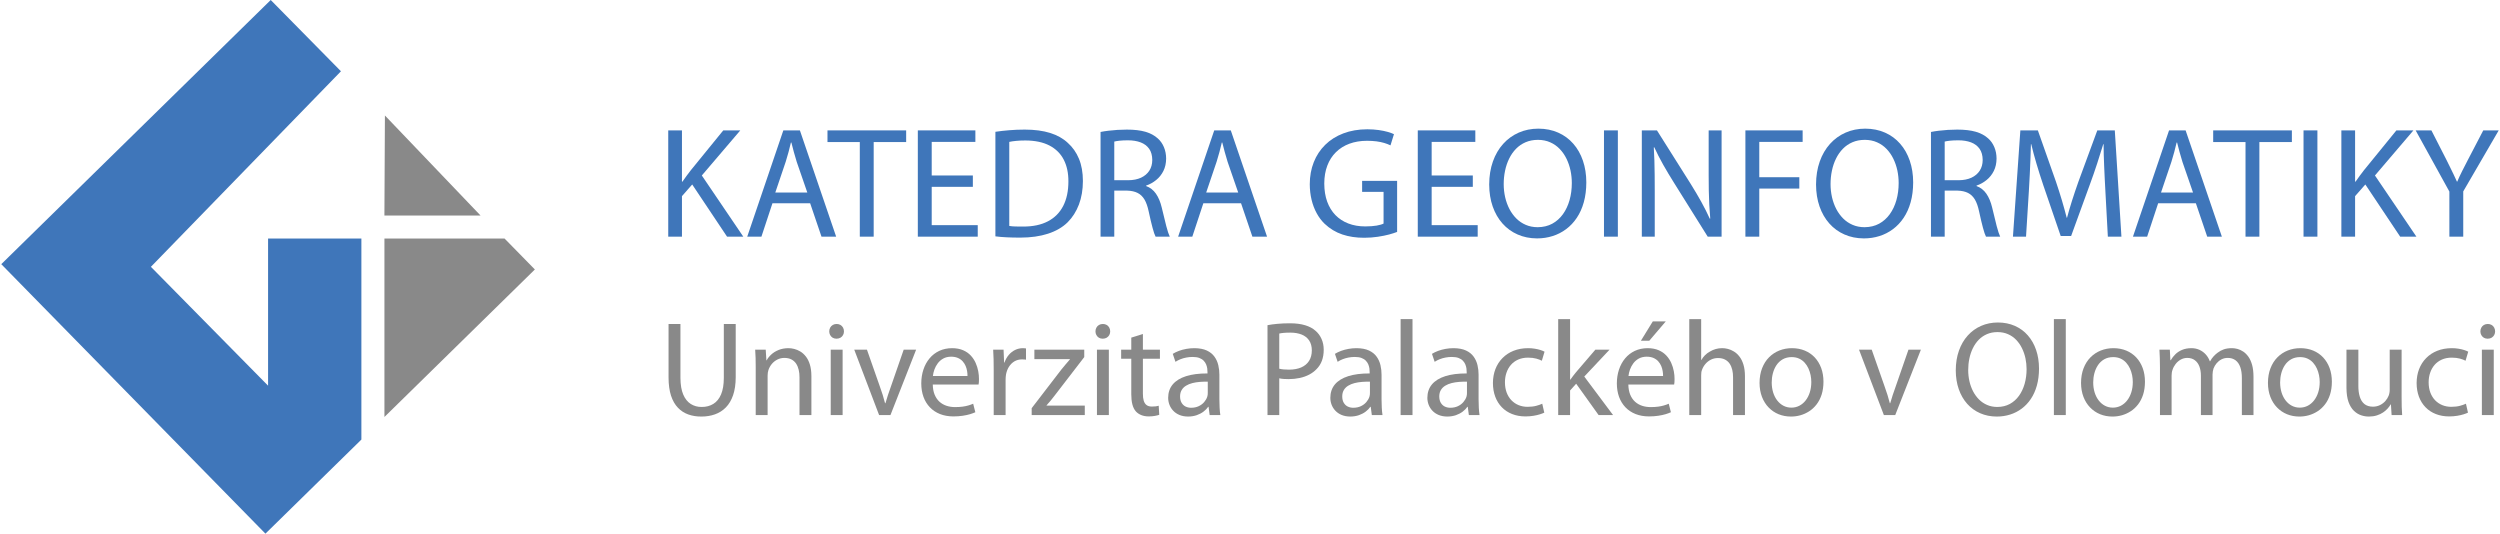 <?xml version="1.0" encoding="UTF-8"?>
<!DOCTYPE svg PUBLIC "-//W3C//DTD SVG 1.1//EN" "http://www.w3.org/Graphics/SVG/1.1/DTD/svg11.dtd">
<!-- Creator: CorelDRAW -->
<svg xmlns="http://www.w3.org/2000/svg" xml:space="preserve" width="1382px" height="295px" style="shape-rendering:geometricPrecision; text-rendering:geometricPrecision; image-rendering:optimizeQuality; fill-rule:evenodd; clip-rule:evenodd"
viewBox="0 0 1382 295.299"
 xmlns:xlink="http://www.w3.org/1999/xlink">
 <defs>
  <style type="text/css">
   <![CDATA[
    .fil0 {fill:#3F76BA;fill-rule:nonzero}
    .fil1 {fill:#898989;fill-rule:nonzero}
   ]]>
  </style>
 </defs>
 <g id="Vrstva_x0020_1">
  <polygon class="fil0" points="199.277,243.24 199.277,132.006 147.641,132.006 147.641,213.423 82.801,147.648 187.97,39.439 149.111,0 0.007,146.183 146.178,295.299 "/>
  <polygon class="fil1" points="212.298,63.907 212.015,119.27 265.222,119.27 "/>
  <polygon class="fil1" points="212.03,230.735 295.274,149.117 278.504,132.002 212.03,132.002 "/>
  <path class="fil0" d="M369.079 130.96l7.592 0 0 -22.425 5.67 -6.456 19.282 28.881 8.985 0 -22.945 -33.855 21.289 -24.954 -9.422 0 -17.973 22.075c-0.742,0.959 -1.499,1.963 -2.283,3.01 -0.771,1.048 -1.556,2.138 -2.341,3.272l-0.261 0 0 -28.357 -7.592 0 0 58.809z"/>
  <path id="1" class="fil0" d="M447.601 112.463l6.282 18.497 8.112 0 -20.066 -58.809 -9.16 0 -19.979 58.809 7.851 0 6.107 -18.497 20.853 0zm-19.282 -5.934l5.758 -17.014c0.567,-1.804 1.09,-3.592 1.571,-5.396 0.48,-1.788 0.915,-3.548 1.309,-5.249l0.26 0c0.437,1.687 0.887,3.431 1.352,5.206 0.481,1.774 1.018,3.606 1.615,5.527l5.846 16.927 -17.711 0z"/>
  <polygon id="12" class="fil0" points="475.082,130.96 482.761,130.96 482.761,78.608 500.733,78.608 500.733,72.151 457.197,72.151 457.197,78.608 475.082,78.608 "/>
  <polygon id="123" class="fil0" points="537.638,97.105 514.867,97.105 514.867,78.52 539.033,78.52 539.033,72.151 507.188,72.151 507.188,130.96 540.342,130.96 540.342,124.59 514.867,124.59 514.867,103.388 537.638,103.388 "/>
  <path id="1234" class="fil0" d="M550.113 130.786c1.949,0.262 4.073,0.437 6.355,0.539 2.269,0.116 4.784,0.159 7.518,0.159 5.744,-0.014 10.817,-0.726 15.239,-2.166 4.42,-1.44 8.042,-3.534 10.848,-6.297 2.718,-2.719 4.812,-6.006 6.266,-9.859 1.454,-3.854 2.182,-8.188 2.196,-13.001 -0.014,-4.741 -0.742,-8.857 -2.196,-12.332 -1.44,-3.476 -3.505,-6.4 -6.179,-8.785 -2.56,-2.413 -5.817,-4.231 -9.743,-5.468 -3.942,-1.236 -8.638,-1.862 -14.076,-1.862 -3.01,0 -5.889,0.117 -8.607,0.35 -2.72,0.217 -5.265,0.509 -7.621,0.872l0 57.85zm7.679 -52.266c1.003,-0.233 2.238,-0.408 3.722,-0.553 1.498,-0.159 3.213,-0.233 5.177,-0.233 5.35,0.015 9.8,0.96 13.333,2.792 3.533,1.847 6.18,4.465 7.91,7.838 1.745,3.389 2.603,7.403 2.574,12.055 0,5.308 -0.974,9.831 -2.88,13.554 -1.919,3.723 -4.74,6.559 -8.448,8.493 -3.723,1.949 -8.288,2.923 -13.713,2.908 -1.498,0.015 -2.908,0 -4.231,-0.044 -1.324,-0.028 -2.471,-0.13 -3.446,-0.305l0 -46.507z"/>
  <path id="12345" class="fil0" d="M608.306 130.96l7.592 0 0 -25.478 7.153 0c2.283,0.073 4.203,0.495 5.758,1.279 1.541,0.771 2.807,1.993 3.795,3.636 0.974,1.658 1.745,3.825 2.312,6.515 0.785,3.679 1.513,6.719 2.153,9.118 0.639,2.4 1.206,4.043 1.687,4.93l7.851 0c-0.567,-1.149 -1.207,-3.097 -1.934,-5.846 -0.728,-2.749 -1.557,-6.181 -2.516,-10.296 -0.728,-3.069 -1.804,-5.613 -3.199,-7.635 -1.41,-2.021 -3.228,-3.431 -5.438,-4.231l0 -0.262c2.065,-0.698 3.926,-1.73 5.582,-3.097 1.673,-1.352 2.996,-3.025 3.985,-5.002 0.989,-1.993 1.482,-4.262 1.512,-6.821 -0.014,-2.327 -0.422,-4.45 -1.236,-6.369 -0.801,-1.919 -1.935,-3.52 -3.389,-4.799 -1.803,-1.658 -4.1,-2.88 -6.877,-3.694 -2.778,-0.8 -6.194,-1.193 -10.223,-1.193 -1.73,0 -3.461,0.059 -5.206,0.161 -1.745,0.116 -3.431,0.261 -5.031,0.465 -1.599,0.189 -3.039,0.422 -4.334,0.683l0 57.938zm7.592 -52.615c0.654,-0.189 1.614,-0.348 2.863,-0.48 1.265,-0.145 2.807,-0.219 4.64,-0.219 2.69,-0.014 5.045,0.379 7.08,1.135 2.022,0.77 3.592,1.963 4.727,3.562 1.12,1.615 1.701,3.679 1.715,6.21 -0.014,2.254 -0.552,4.218 -1.628,5.875 -1.076,1.673 -2.603,2.967 -4.582,3.898 -1.992,0.915 -4.331,1.381 -7.052,1.396l-7.764 0 0 -21.378z"/>
  <path id="123456" class="fil0" d="M686.041 112.463l6.282 18.497 8.112 0 -20.066 -58.809 -9.16 0 -19.979 58.809 7.851 0 6.107 -18.497 20.853 0zm-19.282 -5.934l5.758 -17.014c0.567,-1.804 1.09,-3.592 1.571,-5.396 0.48,-1.788 0.915,-3.548 1.309,-5.249l0.26 0c0.437,1.687 0.887,3.431 1.352,5.206 0.481,1.774 1.018,3.606 1.615,5.527l5.846 16.927 -17.711 0z"/>
  <path id="1234567" class="fil0" d="M772.412 100.072l-19.368 0 0 6.108 11.865 0 0 17.538c-0.872,0.45 -2.152,0.814 -3.853,1.12 -1.687,0.291 -3.78,0.436 -6.266,0.45 -3.462,0 -6.573,-0.537 -9.365,-1.614 -2.778,-1.062 -5.163,-2.618 -7.155,-4.654 -1.977,-2.051 -3.505,-4.537 -4.565,-7.46 -1.062,-2.938 -1.585,-6.267 -1.601,-10.005 0.015,-3.694 0.568,-6.995 1.688,-9.919 1.104,-2.908 2.69,-5.395 4.768,-7.431 2.079,-2.051 4.551,-3.606 7.46,-4.682 2.893,-1.062 6.135,-1.615 9.727,-1.615 1.978,0 3.736,0.117 5.307,0.32 1.571,0.219 2.981,0.509 4.246,0.887 1.265,0.378 2.414,0.829 3.447,1.323l1.918 -6.195c-0.858,-0.422 -1.992,-0.828 -3.431,-1.25 -1.44,-0.408 -3.111,-0.757 -5.031,-1.032 -1.905,-0.262 -3.998,-0.408 -6.282,-0.422 -4.944,0.014 -9.379,0.784 -13.291,2.282 -3.926,1.499 -7.27,3.607 -10.019,6.326 -2.763,2.719 -4.871,5.919 -6.325,9.613 -1.468,3.694 -2.195,7.737 -2.21,12.143 0.015,3.069 0.35,5.949 1.004,8.668 0.654,2.705 1.598,5.177 2.82,7.417 1.221,2.24 2.677,4.173 4.378,5.817 2.88,2.733 6.15,4.712 9.815,5.947 3.665,1.237 7.721,1.832 12.171,1.818 2.661,-0.014 5.148,-0.203 7.475,-0.553 2.326,-0.348 4.406,-0.77 6.224,-1.251 1.817,-0.494 3.3,-0.973 4.448,-1.425l0 -28.271z"/>
  <polygon id="12345678" class="fil0" points="814.291,97.105 791.52,97.105 791.52,78.52 815.686,78.52 815.686,72.151 783.841,72.151 783.841,130.96 816.995,130.96 816.995,124.59 791.52,124.59 791.52,103.388 814.291,103.388 "/>
  <path id="123456789" class="fil0" d="M849.886 131.921c2.996,0 5.846,-0.437 8.564,-1.295 2.705,-0.843 5.193,-2.124 7.46,-3.811 2.269,-1.687 4.245,-3.767 5.918,-6.267 1.673,-2.486 2.967,-5.366 3.883,-8.638 0.917,-3.272 1.382,-6.937 1.396,-10.965 -0.014,-4.378 -0.639,-8.391 -1.876,-12.013 -1.236,-3.62 -3.01,-6.762 -5.337,-9.408 -2.312,-2.647 -5.104,-4.698 -8.362,-6.138 -3.242,-1.44 -6.906,-2.182 -10.948,-2.196 -3.94,0.014 -7.576,0.742 -10.877,2.196 -3.316,1.454 -6.18,3.534 -8.623,6.239 -2.444,2.719 -4.334,5.963 -5.671,9.744 -1.352,3.795 -2.035,8.027 -2.051,12.71 0.015,4.465 0.654,8.522 1.935,12.172 1.278,3.65 3.082,6.791 5.423,9.424 2.341,2.632 5.133,4.668 8.361,6.078 3.228,1.426 6.792,2.152 10.717,2.167l0.087 0zm0.261 -6.195c-2.399,-0.015 -4.564,-0.437 -6.543,-1.295 -1.963,-0.843 -3.708,-2.007 -5.221,-3.519 -1.512,-1.513 -2.791,-3.272 -3.838,-5.265 -1.032,-2.007 -1.818,-4.174 -2.355,-6.501 -0.524,-2.341 -0.801,-4.754 -0.801,-7.242 0,-2.56 0.248,-5.046 0.757,-7.445 0.494,-2.4 1.25,-4.624 2.268,-6.69 1.004,-2.065 2.268,-3.868 3.78,-5.424 1.513,-1.556 3.287,-2.763 5.308,-3.636 2.021,-0.873 4.289,-1.309 6.819,-1.323 2.53,0.014 4.799,0.465 6.806,1.367 2.02,0.887 3.766,2.108 5.263,3.679 1.498,1.571 2.749,3.359 3.737,5.396 0.989,2.035 1.73,4.187 2.224,6.486 0.48,2.297 0.726,4.624 0.726,6.98 0,3.359 -0.422,6.515 -1.25,9.453 -0.828,2.938 -2.051,5.526 -3.65,7.765 -1.614,2.24 -3.578,4 -5.919,5.279 -2.34,1.265 -5.015,1.905 -8.026,1.935l-0.087 0z"/>
  <polygon id="12345678910" class="fil0" points="886.878,72.151 886.878,130.96 894.557,130.96 894.557,72.151 "/>
  <path id="1234567891011" class="fil0" d="M914.971 130.96l0 -25.13c0,-3.242 -0.014,-6.238 -0.043,-8.987 -0.03,-2.749 -0.073,-5.366 -0.146,-7.853 -0.086,-2.502 -0.189,-4.96 -0.334,-7.417l0.262 -0.087c1.454,3.199 3.125,6.442 4.987,9.744 1.876,3.316 3.853,6.602 5.919,9.888l18.67 29.842 7.677 0 0 -58.809 -7.153 0 0 24.693c0,3.01 0.03,5.846 0.073,8.537 0.043,2.675 0.145,5.279 0.261,7.823 0.131,2.545 0.306,5.119 0.539,7.723l-0.262 0.087c-1.352,-2.996 -2.894,-6.078 -4.639,-9.22 -1.746,-3.155 -3.692,-6.456 -5.83,-9.889l-18.757 -29.753 -8.377 0 0 58.809 7.155 0z"/>
  <polygon id="123456789101112" class="fil0" points="965.136,130.96 972.815,130.96 972.815,104.348 994.975,104.348 994.975,98.065 972.815,98.065 972.815,78.52 996.806,78.52 996.806,72.151 965.136,72.151 "/>
  <path id="12345678910111213" class="fil0" d="M1030.75 131.921c2.996,0 5.846,-0.437 8.564,-1.295 2.705,-0.843 5.193,-2.124 7.46,-3.811 2.269,-1.687 4.245,-3.767 5.918,-6.267 1.673,-2.486 2.967,-5.366 3.883,-8.638 0.917,-3.272 1.382,-6.937 1.396,-10.965 -0.014,-4.378 -0.639,-8.391 -1.876,-12.013 -1.236,-3.62 -3.01,-6.762 -5.337,-9.408 -2.312,-2.647 -5.104,-4.698 -8.362,-6.138 -3.242,-1.44 -6.906,-2.182 -10.948,-2.196 -3.94,0.014 -7.576,0.742 -10.877,2.196 -3.316,1.454 -6.18,3.534 -8.623,6.239 -2.444,2.719 -4.334,5.963 -5.671,9.744 -1.352,3.795 -2.035,8.027 -2.051,12.71 0.015,4.465 0.654,8.522 1.935,12.172 1.278,3.65 3.082,6.791 5.423,9.424 2.341,2.632 5.133,4.668 8.361,6.078 3.228,1.426 6.792,2.152 10.717,2.167l0.087 0zm0.261 -6.195c-2.399,-0.015 -4.564,-0.437 -6.543,-1.295 -1.963,-0.843 -3.708,-2.007 -5.221,-3.519 -1.512,-1.513 -2.791,-3.272 -3.838,-5.265 -1.032,-2.007 -1.818,-4.174 -2.355,-6.501 -0.524,-2.341 -0.801,-4.754 -0.801,-7.242 0,-2.56 0.248,-5.046 0.757,-7.445 0.494,-2.4 1.25,-4.624 2.268,-6.69 1.004,-2.065 2.268,-3.868 3.78,-5.424 1.513,-1.556 3.287,-2.763 5.308,-3.636 2.021,-0.873 4.289,-1.309 6.819,-1.323 2.53,0.014 4.799,0.465 6.806,1.367 2.02,0.887 3.766,2.108 5.263,3.679 1.498,1.571 2.749,3.359 3.737,5.396 0.989,2.035 1.73,4.187 2.224,6.486 0.48,2.297 0.726,4.624 0.726,6.98 0,3.359 -0.422,6.515 -1.25,9.453 -0.828,2.938 -2.051,5.526 -3.65,7.765 -1.614,2.24 -3.578,4 -5.919,5.279 -2.34,1.265 -5.015,1.905 -8.026,1.935l-0.087 0z"/>
  <path id="1234567891011121314" class="fil0" d="M1067.82 130.96l7.592 0 0 -25.478 7.153 0c2.283,0.073 4.203,0.495 5.758,1.279 1.541,0.771 2.807,1.993 3.795,3.636 0.974,1.658 1.745,3.825 2.312,6.515 0.785,3.679 1.513,6.719 2.153,9.118 0.639,2.4 1.206,4.043 1.687,4.93l7.851 0c-0.567,-1.149 -1.207,-3.097 -1.934,-5.846 -0.728,-2.749 -1.557,-6.181 -2.516,-10.296 -0.728,-3.069 -1.804,-5.613 -3.199,-7.635 -1.41,-2.021 -3.228,-3.431 -5.438,-4.231l0 -0.262c2.065,-0.698 3.926,-1.73 5.582,-3.097 1.673,-1.352 2.996,-3.025 3.985,-5.002 0.989,-1.993 1.482,-4.262 1.512,-6.821 -0.014,-2.327 -0.422,-4.45 -1.236,-6.369 -0.801,-1.919 -1.935,-3.52 -3.389,-4.799 -1.803,-1.658 -4.1,-2.88 -6.877,-3.694 -2.778,-0.8 -6.194,-1.193 -10.223,-1.193 -1.73,0 -3.461,0.059 -5.206,0.161 -1.745,0.116 -3.431,0.261 -5.031,0.465 -1.599,0.189 -3.039,0.422 -4.334,0.683l0 57.938zm7.592 -52.615c0.654,-0.189 1.614,-0.348 2.863,-0.48 1.265,-0.145 2.807,-0.219 4.64,-0.219 2.69,-0.014 5.045,0.379 7.08,1.135 2.022,0.77 3.592,1.963 4.727,3.562 1.12,1.615 1.701,3.679 1.715,6.21 -0.014,2.254 -0.552,4.218 -1.628,5.875 -1.076,1.673 -2.603,2.967 -4.582,3.898 -1.992,0.915 -4.331,1.381 -7.052,1.396l-7.764 0 0 -21.378z"/>
  <path id="123456789101112131415" class="fil0" d="M1165.71 130.96l7.503 0 -3.665 -58.809 -9.683 0 -10.469 28.444c-1.31,3.709 -2.488,7.199 -3.534,10.5 -1.047,3.301 -1.962,6.428 -2.747,9.395l-0.175 0c-0.785,-3.055 -1.657,-6.225 -2.632,-9.526 -0.989,-3.3 -2.08,-6.747 -3.301,-10.368l-10.033 -28.444 -9.685 0 -4.1 58.809 7.242 0 1.57 -25.216c0.175,-2.967 0.334,-5.978 0.495,-9.031 0.145,-3.053 0.276,-6.035 0.392,-8.929 0.103,-2.894 0.189,-5.585 0.248,-8.043l0.174 0c0.828,3.49 1.803,7.126 2.936,10.937 1.12,3.809 2.385,7.779 3.781,11.924l9.597 28.01 5.758 0 10.383 -28.533c1.482,-4.014 2.82,-7.896 4.042,-11.634 1.207,-3.723 2.341,-7.301 3.373,-10.704l0.175 0c0,1.818 0.028,3.781 0.087,5.875 0.058,2.108 0.13,4.262 0.233,6.486 0.086,2.225 0.189,4.451 0.305,6.661 0.117,2.196 0.219,4.334 0.334,6.369l1.396 25.828z"/>
  <path id="12345678910111213141516" class="fil0" d="M1214.4 112.463l6.282 18.497 8.112 0 -20.066 -58.809 -9.16 0 -19.979 58.809 7.851 0 6.107 -18.497 20.853 0zm-19.282 -5.934l5.758 -17.014c0.567,-1.804 1.09,-3.592 1.571,-5.396 0.48,-1.788 0.915,-3.548 1.309,-5.249l0.26 0c0.437,1.687 0.887,3.431 1.352,5.206 0.481,1.774 1.018,3.606 1.615,5.527l5.846 16.927 -17.711 0z"/>
  <polygon id="1234567891011121314151617" class="fil0" points="1241.88,130.96 1249.55,130.96 1249.55,78.608 1267.53,78.608 1267.53,72.151 1223.99,72.151 1223.99,78.608 1241.88,78.608 "/>
  <polygon id="123456789101112131415161718" class="fil0" points="1273.98,72.151 1273.98,130.96 1281.66,130.96 1281.66,72.151 "/>
  <path id="12345678910111213141516171819" class="fil0" d="M1294.92 130.96l7.592 0 0 -22.425 5.67 -6.456 19.282 28.881 8.985 0 -22.945 -33.855 21.289 -24.954 -9.422 0 -17.973 22.075c-0.742,0.959 -1.499,1.963 -2.283,3.01 -0.771,1.048 -1.556,2.138 -2.341,3.272l-0.261 0 0 -28.357 -7.592 0 0 58.809z"/>
  <path id="1234567891011121314151617181920" class="fil0" d="M1362.36 130.96l0 -25.043 19.631 -33.767 -8.551 0 -8.463 16.229c-1.148,2.211 -2.224,4.305 -3.228,6.297 -1.002,1.978 -1.904,3.927 -2.704,5.832l-0.175 0c-0.611,-1.352 -1.221,-2.69 -1.846,-3.984 -0.626,-1.295 -1.265,-2.603 -1.919,-3.94 -0.654,-1.324 -1.352,-2.734 -2.08,-4.204l-8.288 -16.229 -8.724 0 18.671 33.854 0 24.955 7.677 0z"/>
  <path id="123456789101112131415161718192021" class="fil1" d="M369.252 179.274l0 29.692c0.012,3.914 0.474,7.242 1.371,9.998 0.91,2.742 2.18,4.961 3.814,6.656 1.621,1.708 3.54,2.941 5.732,3.727 2.193,0.785 4.587,1.172 7.179,1.159 2.743,0.013 5.272,-0.398 7.59,-1.221 2.306,-0.822 4.326,-2.106 6.044,-3.852 1.708,-1.745 3.042,-4.001 3.989,-6.755 0.947,-2.755 1.434,-6.07 1.446,-9.935l0 -29.467 -6.58 0 0 29.916c-0.012,3.677 -0.523,6.707 -1.533,9.075 -1.009,2.355 -2.43,4.113 -4.263,5.235 -1.832,1.134 -3.988,1.708 -6.468,1.695 -2.268,0.013 -4.275,-0.536 -6.032,-1.658 -1.758,-1.109 -3.153,-2.854 -4.163,-5.21 -1.01,-2.355 -1.52,-5.41 -1.545,-9.137l0 -29.916 -6.582 0z"/>
  <path id="12345678910111213141516171819202122" class="fil1" d="M417.484 229.682l6.582 0 0 -21.839c0,-0.535 0.038,-1.071 0.112,-1.619 0.074,-0.536 0.187,-1.023 0.337,-1.447 0.411,-1.233 1.035,-2.368 1.87,-3.377 0.847,-1.01 1.856,-1.82 3.04,-2.419 1.184,-0.611 2.481,-0.923 3.913,-0.934 1.546,0.012 2.855,0.299 3.926,0.86 1.073,0.561 1.931,1.347 2.592,2.33 0.648,0.998 1.122,2.145 1.421,3.428 0.3,1.297 0.449,2.68 0.437,4.152l0 20.866 6.582 0 0 -21.615c-0.013,-2.481 -0.3,-4.6 -0.848,-6.369 -0.548,-1.771 -1.284,-3.241 -2.206,-4.413 -0.923,-1.172 -1.944,-2.106 -3.066,-2.779 -1.121,-0.673 -2.256,-1.147 -3.415,-1.434 -1.146,-0.286 -2.23,-0.423 -3.252,-0.411 -1.995,0.025 -3.79,0.35 -5.36,0.997 -1.583,0.648 -2.928,1.472 -4.037,2.494 -1.11,1.022 -1.97,2.094 -2.568,3.241l-0.15 0 -0.373 -5.908 -5.833 0c0.111,1.482 0.185,3.004 0.235,4.587 0.038,1.583 0.063,3.316 0.063,5.21l0 26.401z"/>
  <path id="1234567891011121314151617181920212223" class="fil1" d="M465.57 229.682l0 -36.198 -6.582 0 0 36.198 6.582 0zm-3.365 -42.256c0.847,-0.013 1.583,-0.2 2.193,-0.561 0.611,-0.374 1.084,-0.86 1.421,-1.471 0.324,-0.611 0.498,-1.272 0.498,-2.007 0,-0.785 -0.175,-1.484 -0.51,-2.094 -0.337,-0.624 -0.81,-1.109 -1.421,-1.471 -0.599,-0.361 -1.31,-0.536 -2.107,-0.549 -0.822,0.013 -1.545,0.188 -2.169,0.549 -0.611,0.361 -1.084,0.847 -1.42,1.471 -0.35,0.611 -0.523,1.309 -0.523,2.094 0,0.735 0.174,1.396 0.498,2.007 0.322,0.611 0.784,1.096 1.37,1.471 0.598,0.361 1.296,0.548 2.093,0.561l0.076 0z"/>
  <path id="123456789101112131415161718192021222324" class="fil1" d="M472.001 193.485l13.76 36.198 6.282 0 14.209 -36.198 -6.88 0 -7.029 20.267c-0.598,1.671 -1.159,3.279 -1.67,4.812 -0.523,1.533 -0.984,3.053 -1.396,4.537l-0.224 0c-0.373,-1.484 -0.797,-3.004 -1.284,-4.537 -0.485,-1.533 -1.032,-3.141 -1.631,-4.812l-7.105 -20.267 -7.029 0z"/>
  <path id="12345678910111213141516171819202122232425" class="fil1" d="M540.8 212.78c0.076,-0.373 0.138,-0.81 0.175,-1.309 0.038,-0.498 0.05,-1.084 0.05,-1.758 0.013,-1.345 -0.124,-2.791 -0.411,-4.324 -0.287,-1.546 -0.761,-3.055 -1.421,-4.55 -0.673,-1.497 -1.571,-2.867 -2.705,-4.089 -1.134,-1.233 -2.555,-2.218 -4.262,-2.954 -1.695,-0.735 -3.727,-1.121 -6.083,-1.134 -2.642,0.013 -5.009,0.523 -7.116,1.508 -2.094,0.997 -3.89,2.381 -5.36,4.151 -1.484,1.782 -2.616,3.839 -3.389,6.207 -0.785,2.356 -1.172,4.911 -1.185,7.654 0.013,2.717 0.411,5.197 1.221,7.429 0.81,2.231 1.994,4.151 3.527,5.76 1.545,1.621 3.403,2.854 5.597,3.74 2.193,0.872 4.686,1.309 7.452,1.321 1.921,-0.012 3.652,-0.137 5.185,-0.373 1.532,-0.237 2.879,-0.524 4.039,-0.873 1.159,-0.361 2.119,-0.711 2.892,-1.073l-1.197 -4.712c-0.785,0.35 -1.658,0.673 -2.618,0.947 -0.947,0.287 -2.032,0.511 -3.24,0.673 -1.21,0.162 -2.606,0.249 -4.164,0.249 -1.657,0 -3.215,-0.236 -4.687,-0.71 -1.456,-0.474 -2.765,-1.221 -3.9,-2.219 -1.121,-1.009 -2.019,-2.306 -2.692,-3.889 -0.66,-1.583 -1.01,-3.466 -1.06,-5.672l25.351 0zm-25.276 -4.712c0.125,-1.159 0.412,-2.355 0.848,-3.601 0.449,-1.234 1.071,-2.381 1.87,-3.454 0.81,-1.071 1.82,-1.944 3.042,-2.618 1.207,-0.66 2.653,-1.009 4.336,-1.022 1.459,0.013 2.718,0.249 3.764,0.711 1.047,0.461 1.919,1.071 2.606,1.844 0.698,0.774 1.245,1.634 1.644,2.568 0.386,0.936 0.672,1.883 0.822,2.855 0.162,0.959 0.237,1.87 0.211,2.717l-19.144 0z"/>
  <path id="1234567891011121314151617181920212223242526" class="fil1" d="M549.175 229.682l6.582 0 0 -19.37c0,-0.523 0.013,-1.048 0.05,-1.558 0.038,-0.523 0.1,-1.023 0.175,-1.508 0.299,-1.634 0.86,-3.079 1.658,-4.337 0.797,-1.247 1.807,-2.231 3.014,-2.955 1.21,-0.71 2.593,-1.071 4.151,-1.084 0.449,0 0.848,0.013 1.21,0.051 0.361,0.025 0.698,0.061 1.035,0.099l0 -6.207c-0.299,-0.038 -0.586,-0.076 -0.873,-0.1 -0.287,-0.037 -0.586,-0.05 -0.923,-0.05 -1.482,0.013 -2.892,0.337 -4.213,0.972 -1.321,0.648 -2.491,1.558 -3.513,2.743 -1.023,1.184 -1.808,2.58 -2.368,4.213l-0.224 0 -0.3 -7.105 -5.757 0c0.111,1.67 0.185,3.44 0.235,5.309 0.038,1.857 0.063,3.852 0.063,5.983l0 24.905z"/>
  <path id="123456789101112131415161718192021222324252627" class="fil1" d="M570.191 229.682l29.388 0 0 -5.235 -21.162 0 0 -0.15c0.822,-0.898 1.608,-1.807 2.38,-2.742 0.761,-0.936 1.508,-1.895 2.256,-2.868l16.227 -21.09 0 -4.113 -27.594 0 0 5.235 19.667 0 0 0.149c-0.847,0.96 -1.657,1.895 -2.418,2.817 -0.773,0.911 -1.558,1.87 -2.368,2.867l-16.376 21.316 0 3.814z"/>
  <path id="12345678910111213141516171819202122232425262728" class="fil1" d="M612.891 229.682l0 -36.198 -6.582 0 0 36.198 6.582 0zm-3.365 -42.256c0.847,-0.013 1.583,-0.2 2.193,-0.561 0.611,-0.374 1.084,-0.86 1.421,-1.471 0.324,-0.611 0.498,-1.272 0.498,-2.007 0,-0.785 -0.175,-1.484 -0.51,-2.094 -0.337,-0.624 -0.81,-1.109 -1.421,-1.471 -0.599,-0.361 -1.31,-0.536 -2.107,-0.549 -0.822,0.013 -1.545,0.188 -2.169,0.549 -0.611,0.361 -1.084,0.847 -1.42,1.471 -0.35,0.611 -0.523,1.309 -0.523,2.094 0,0.735 0.174,1.396 0.498,2.007 0.322,0.611 0.784,1.096 1.37,1.471 0.598,0.361 1.296,0.548 2.093,0.561l0.076 0z"/>
  <path id="1234567891011121314151617181920212223242526272829" class="fil1" d="M625.303 186.828l0 6.657 -5.607 0 0 5.011 5.607 0 0 19.669c0,2.132 0.2,4.002 0.599,5.597 0.411,1.584 1.06,2.893 1.944,3.901 0.798,0.873 1.795,1.546 2.992,2.033 1.197,0.485 2.568,0.723 4.112,0.735 1.272,-0.012 2.406,-0.099 3.391,-0.287 0.984,-0.174 1.807,-0.373 2.443,-0.611l-0.299 -5.011c-0.474,0.15 -1.01,0.262 -1.596,0.337 -0.598,0.074 -1.334,0.112 -2.218,0.112 -1.21,0 -2.182,-0.274 -2.903,-0.822 -0.723,-0.549 -1.246,-1.347 -1.571,-2.394 -0.312,-1.047 -0.474,-2.318 -0.461,-3.814l0 -19.445 9.422 0 0 -5.011 -9.422 0 0 -8.676 -6.433 2.019z"/>
  <path id="123456789101112131415161718192021222324252627282930" class="fil1" d="M674.062 207.47c0.013,-1.832 -0.187,-3.627 -0.598,-5.372 -0.412,-1.758 -1.122,-3.342 -2.144,-4.75 -1.01,-1.421 -2.43,-2.555 -4.225,-3.39 -1.807,-0.848 -4.101,-1.272 -6.867,-1.297 -1.532,0 -3.016,0.137 -4.461,0.399 -1.446,0.261 -2.817,0.622 -4.089,1.096 -1.271,0.474 -2.405,1.023 -3.414,1.645l1.494 4.413c0.86,-0.573 1.795,-1.06 2.83,-1.459 1.035,-0.411 2.106,-0.71 3.24,-0.921 1.135,-0.213 2.282,-0.312 3.427,-0.312 1.472,0 2.705,0.174 3.703,0.548 0.984,0.374 1.794,0.885 2.393,1.508 0.611,0.624 1.06,1.309 1.371,2.056 0.311,0.748 0.51,1.495 0.622,2.231 0.1,0.748 0.15,1.421 0.137,2.032l0 0.748c-4.674,-0.025 -8.624,0.487 -11.852,1.508 -3.241,1.035 -5.697,2.556 -7.379,4.563 -1.67,2.007 -2.517,4.474 -2.53,7.391 0,1.322 0.237,2.606 0.698,3.84 0.462,1.221 1.159,2.33 2.093,3.316 0.923,0.997 2.069,1.769 3.453,2.355 1.383,0.574 2.992,0.873 4.824,0.885 1.72,-0.012 3.303,-0.274 4.735,-0.76 1.421,-0.498 2.68,-1.16 3.751,-1.97 1.073,-0.81 1.932,-1.695 2.581,-2.654l0.224 0 0.598 4.562 5.907 0c-0.187,-1.246 -0.324,-2.606 -0.398,-4.088 -0.087,-1.472 -0.125,-3.005 -0.125,-4.588l0 -13.537zm-6.43 10.021c0,0.337 -0.025,0.686 -0.063,1.048 -0.05,0.361 -0.124,0.71 -0.236,1.047 -0.35,1.035 -0.923,2.02 -1.708,2.929 -0.785,0.923 -1.782,1.67 -2.992,2.244 -1.197,0.573 -2.605,0.872 -4.199,0.885 -1.109,0 -2.132,-0.224 -3.053,-0.66 -0.923,-0.449 -1.658,-1.135 -2.219,-2.069 -0.561,-0.923 -0.847,-2.107 -0.86,-3.553 0.013,-1.396 0.312,-2.593 0.91,-3.565 0.586,-0.972 1.396,-1.769 2.419,-2.38 1.022,-0.624 2.193,-1.097 3.501,-1.434 1.309,-0.324 2.692,-0.548 4.151,-0.66 1.459,-0.112 2.905,-0.15 4.35,-0.112l0 6.282z"/>
  <path id="12345678910111213141516171819202122232425262728293031" class="fil1" d="M700.683 229.682l6.507 0 0 -20.343c0.748,0.187 1.57,0.299 2.443,0.361 0.885,0.063 1.819,0.087 2.791,0.087 2.131,0 4.151,-0.213 6.058,-0.624 1.906,-0.411 3.651,-1.022 5.234,-1.845 1.583,-0.822 2.954,-1.845 4.113,-3.066 1.309,-1.309 2.294,-2.854 2.967,-4.636 0.66,-1.795 0.997,-3.827 0.997,-6.096 -0.013,-2.206 -0.411,-4.2 -1.21,-5.971 -0.784,-1.769 -1.882,-3.265 -3.278,-4.461 -1.495,-1.36 -3.416,-2.394 -5.77,-3.104 -2.356,-0.723 -5.148,-1.084 -8.364,-1.084 -2.616,0 -4.96,0.099 -7.029,0.299 -2.069,0.187 -3.889,0.436 -5.459,0.748l0 49.736zm6.507 -45.098c0.573,-0.162 1.37,-0.287 2.418,-0.374 1.047,-0.099 2.28,-0.149 3.714,-0.149 2.405,0 4.499,0.361 6.27,1.071 1.782,0.723 3.153,1.807 4.137,3.266 0.972,1.459 1.472,3.291 1.484,5.497 -0.012,2.294 -0.523,4.225 -1.533,5.808 -1.01,1.584 -2.455,2.792 -4.336,3.616 -1.883,0.81 -4.139,1.233 -6.769,1.233 -1.084,0 -2.08,-0.037 -2.978,-0.124 -0.897,-0.074 -1.695,-0.211 -2.405,-0.399l0 -19.445z"/>
  <path id="1234567891011121314151617181920212223242526272829303132" class="fil1" d="M763.8 207.47c0.013,-1.832 -0.187,-3.627 -0.598,-5.372 -0.412,-1.758 -1.122,-3.342 -2.144,-4.75 -1.01,-1.421 -2.43,-2.555 -4.225,-3.39 -1.807,-0.848 -4.101,-1.272 -6.867,-1.297 -1.532,0 -3.016,0.137 -4.461,0.399 -1.446,0.261 -2.817,0.622 -4.089,1.096 -1.271,0.474 -2.405,1.023 -3.414,1.645l1.494 4.413c0.86,-0.573 1.795,-1.06 2.83,-1.459 1.035,-0.411 2.106,-0.71 3.24,-0.921 1.135,-0.213 2.282,-0.312 3.427,-0.312 1.472,0 2.705,0.174 3.703,0.548 0.984,0.374 1.794,0.885 2.393,1.508 0.611,0.624 1.06,1.309 1.371,2.056 0.311,0.748 0.51,1.495 0.622,2.231 0.1,0.748 0.15,1.421 0.137,2.032l0 0.748c-4.674,-0.025 -8.624,0.487 -11.852,1.508 -3.241,1.035 -5.697,2.556 -7.379,4.563 -1.67,2.007 -2.517,4.474 -2.53,7.391 0,1.322 0.237,2.606 0.698,3.84 0.462,1.221 1.159,2.33 2.093,3.316 0.923,0.997 2.069,1.769 3.453,2.355 1.383,0.574 2.992,0.873 4.824,0.885 1.72,-0.012 3.303,-0.274 4.735,-0.76 1.421,-0.498 2.68,-1.16 3.751,-1.97 1.073,-0.81 1.932,-1.695 2.581,-2.654l0.224 0 0.598 4.562 5.907 0c-0.187,-1.246 -0.324,-2.606 -0.398,-4.088 -0.087,-1.472 -0.125,-3.005 -0.125,-4.588l0 -13.537zm-6.43 10.021c0,0.337 -0.025,0.686 -0.063,1.048 -0.05,0.361 -0.124,0.71 -0.236,1.047 -0.35,1.035 -0.923,2.02 -1.708,2.929 -0.785,0.923 -1.782,1.67 -2.992,2.244 -1.197,0.573 -2.605,0.872 -4.199,0.885 -1.109,0 -2.132,-0.224 -3.053,-0.66 -0.923,-0.449 -1.658,-1.135 -2.219,-2.069 -0.561,-0.923 -0.847,-2.107 -0.86,-3.553 0.013,-1.396 0.312,-2.593 0.91,-3.565 0.586,-0.972 1.396,-1.769 2.419,-2.38 1.022,-0.624 2.193,-1.097 3.501,-1.434 1.309,-0.324 2.692,-0.548 4.151,-0.66 1.459,-0.112 2.905,-0.15 4.35,-0.112l0 6.282z"/>
  <polygon id="123456789101112131415161718192021222324252627282930313233" class="fil1" points="774.344,229.682 780.926,229.682 780.926,176.582 774.344,176.582 "/>
  <path id="12345678910111213141516171819202122232425262728293031323334" class="fil1" d="M817.493 207.47c0.013,-1.832 -0.187,-3.627 -0.598,-5.372 -0.412,-1.758 -1.122,-3.342 -2.144,-4.75 -1.01,-1.421 -2.43,-2.555 -4.225,-3.39 -1.807,-0.848 -4.101,-1.272 -6.867,-1.297 -1.532,0 -3.016,0.137 -4.461,0.399 -1.446,0.261 -2.817,0.622 -4.089,1.096 -1.271,0.474 -2.405,1.023 -3.414,1.645l1.494 4.413c0.86,-0.573 1.795,-1.06 2.83,-1.459 1.035,-0.411 2.106,-0.71 3.24,-0.921 1.135,-0.213 2.282,-0.312 3.427,-0.312 1.472,0 2.705,0.174 3.703,0.548 0.984,0.374 1.794,0.885 2.393,1.508 0.611,0.624 1.06,1.309 1.371,2.056 0.311,0.748 0.51,1.495 0.622,2.231 0.1,0.748 0.15,1.421 0.137,2.032l0 0.748c-4.674,-0.025 -8.624,0.487 -11.852,1.508 -3.241,1.035 -5.697,2.556 -7.379,4.563 -1.67,2.007 -2.517,4.474 -2.53,7.391 0,1.322 0.237,2.606 0.698,3.84 0.462,1.221 1.159,2.33 2.093,3.316 0.923,0.997 2.069,1.769 3.453,2.355 1.383,0.574 2.992,0.873 4.824,0.885 1.72,-0.012 3.303,-0.274 4.735,-0.76 1.421,-0.498 2.68,-1.16 3.751,-1.97 1.073,-0.81 1.932,-1.695 2.581,-2.654l0.224 0 0.598 4.562 5.907 0c-0.187,-1.246 -0.324,-2.606 -0.398,-4.088 -0.087,-1.472 -0.125,-3.005 -0.125,-4.588l0 -13.537zm-6.43 10.021c0,0.337 -0.025,0.686 -0.063,1.048 -0.05,0.361 -0.124,0.71 -0.236,1.047 -0.35,1.035 -0.923,2.02 -1.708,2.929 -0.785,0.923 -1.782,1.67 -2.992,2.244 -1.197,0.573 -2.605,0.872 -4.199,0.885 -1.109,0 -2.132,-0.224 -3.053,-0.66 -0.923,-0.449 -1.658,-1.135 -2.219,-2.069 -0.561,-0.923 -0.847,-2.107 -0.86,-3.553 0.013,-1.396 0.312,-2.593 0.91,-3.565 0.586,-0.972 1.396,-1.769 2.419,-2.38 1.022,-0.624 2.193,-1.097 3.501,-1.434 1.309,-0.324 2.692,-0.548 4.151,-0.66 1.459,-0.112 2.905,-0.15 4.35,-0.112l0 6.282z"/>
  <path id="1234567891011121314151617181920212223242526272829303132333435" class="fil1" d="M852.716 223.4c-0.923,0.437 -2.032,0.823 -3.34,1.172 -1.296,0.35 -2.879,0.524 -4.735,0.549 -1.808,0 -3.466,-0.312 -4.999,-0.936 -1.52,-0.622 -2.841,-1.52 -3.976,-2.692 -1.134,-1.172 -2.007,-2.593 -2.642,-4.263 -0.622,-1.67 -0.934,-3.553 -0.947,-5.647 0,-1.882 0.274,-3.652 0.835,-5.298 0.549,-1.645 1.36,-3.091 2.444,-4.35 1.084,-1.258 2.418,-2.243 4.013,-2.954 1.583,-0.71 3.415,-1.071 5.496,-1.084 1.795,0.013 3.317,0.2 4.574,0.549 1.259,0.348 2.269,0.735 3.055,1.172l1.495 -5.012c-0.611,-0.337 -1.371,-0.647 -2.294,-0.934 -0.934,-0.299 -1.981,-0.536 -3.14,-0.723 -1.159,-0.187 -2.38,-0.287 -3.69,-0.287 -2.966,0.013 -5.633,0.498 -8.026,1.446 -2.38,0.947 -4.425,2.294 -6.12,4.027 -1.708,1.72 -3.016,3.764 -3.925,6.108 -0.898,2.343 -1.358,4.91 -1.371,7.716 0.013,2.779 0.436,5.298 1.284,7.554 0.848,2.269 2.055,4.2 3.638,5.834 1.571,1.632 3.466,2.879 5.672,3.751 2.218,0.885 4.686,1.322 7.427,1.334 1.621,-0.012 3.117,-0.137 4.476,-0.361 1.357,-0.224 2.529,-0.498 3.539,-0.822 1.01,-0.325 1.795,-0.624 2.381,-0.911l-1.122 -4.936z"/>
  <path id="123456789101112131415161718192021222324252627282930313233343536" class="fil1" d="M868.122 176.582l-6.582 0 0 53.101 6.582 0 0 -13.612 3.365 -3.74 12.413 17.352 8.003 0 -15.93 -21.315 13.985 -14.883 -7.853 0 -10.693 12.49c-0.536,0.647 -1.073,1.334 -1.632,2.056 -0.549,0.723 -1.048,1.408 -1.508,2.056l-0.15 0 0 -33.506z"/>
  <path id="12345678910111213141516171819202122232425262728293031323334353637" class="fil1" d="M925.704 212.78c0.076,-0.373 0.138,-0.81 0.175,-1.309 0.038,-0.498 0.05,-1.084 0.05,-1.758 0.013,-1.345 -0.124,-2.791 -0.411,-4.324 -0.287,-1.546 -0.761,-3.055 -1.421,-4.55 -0.673,-1.497 -1.571,-2.867 -2.705,-4.089 -1.134,-1.233 -2.555,-2.218 -4.262,-2.954 -1.695,-0.735 -3.727,-1.121 -6.083,-1.134 -2.642,0.013 -5.009,0.523 -7.116,1.508 -2.094,0.997 -3.89,2.381 -5.36,4.151 -1.484,1.782 -2.616,3.839 -3.389,6.207 -0.785,2.356 -1.172,4.911 -1.185,7.654 0.013,2.717 0.411,5.197 1.221,7.429 0.81,2.231 1.994,4.151 3.527,5.76 1.545,1.621 3.403,2.854 5.597,3.74 2.193,0.872 4.686,1.309 7.452,1.321 1.921,-0.012 3.652,-0.137 5.185,-0.373 1.532,-0.237 2.879,-0.524 4.039,-0.873 1.159,-0.361 2.119,-0.711 2.892,-1.073l-1.197 -4.712c-0.785,0.35 -1.658,0.673 -2.618,0.947 -0.947,0.287 -2.032,0.511 -3.24,0.673 -1.21,0.162 -2.606,0.249 -4.164,0.249 -1.657,0 -3.215,-0.236 -4.687,-0.71 -1.456,-0.474 -2.765,-1.221 -3.9,-2.219 -1.121,-1.009 -2.019,-2.306 -2.692,-3.889 -0.66,-1.583 -1.01,-3.466 -1.06,-5.672l25.351 0zm-25.276 -4.712c0.125,-1.159 0.412,-2.355 0.848,-3.601 0.449,-1.234 1.071,-2.381 1.87,-3.454 0.81,-1.071 1.82,-1.944 3.042,-2.618 1.207,-0.66 2.653,-1.009 4.336,-1.022 1.459,0.013 2.718,0.249 3.764,0.711 1.047,0.461 1.919,1.071 2.606,1.844 0.698,0.774 1.245,1.634 1.644,2.568 0.386,0.936 0.672,1.883 0.822,2.855 0.162,0.959 0.237,1.87 0.211,2.717l-19.144 0zm13.461 -30.215l-6.582 10.696 4.637 0 9.124 -10.696 -7.179 0z"/>
  <path id="1234567891011121314151617181920212223242526272829303132333435363738" class="fil1" d="M934.078 229.682l6.582 0 0 -21.839c0,-0.635 0.025,-1.197 0.087,-1.707 0.063,-0.511 0.175,-0.985 0.361,-1.434 0.424,-1.21 1.06,-2.319 1.908,-3.303 0.835,-0.985 1.843,-1.782 3.014,-2.368 1.172,-0.599 2.481,-0.898 3.901,-0.911 1.546,0.013 2.855,0.287 3.926,0.848 1.073,0.561 1.931,1.334 2.592,2.306 0.648,0.985 1.122,2.119 1.421,3.403 0.3,1.297 0.449,2.667 0.437,4.139l0 20.866 6.582 0 0 -21.539c-0.013,-2.494 -0.3,-4.624 -0.848,-6.407 -0.548,-1.784 -1.284,-3.266 -2.206,-4.438 -0.91,-1.185 -1.919,-2.107 -3.042,-2.781 -1.109,-0.685 -2.231,-1.159 -3.365,-1.446 -1.133,-0.286 -2.192,-0.423 -3.177,-0.411 -1.234,0 -2.431,0.162 -3.565,0.487 -1.134,0.324 -2.193,0.784 -3.166,1.383 -1.009,0.536 -1.918,1.21 -2.717,2.007 -0.797,0.81 -1.471,1.683 -1.994,2.631l-0.15 0 0 -22.587 -6.582 0 0 53.101z"/>
  <path id="123456789101112131415161718192021222324252627282930313233343536373839" class="fil1" d="M990.39 230.505c1.733,0 3.453,-0.236 5.172,-0.71 1.707,-0.487 3.327,-1.221 4.861,-2.206 1.533,-0.985 2.892,-2.243 4.076,-3.776 1.184,-1.521 2.119,-3.329 2.804,-5.423 0.672,-2.094 1.021,-4.487 1.034,-7.179 -0.013,-2.755 -0.424,-5.273 -1.258,-7.542 -0.835,-2.256 -2.019,-4.213 -3.552,-5.859 -1.546,-1.645 -3.378,-2.903 -5.51,-3.801 -2.13,-0.885 -4.498,-1.334 -7.104,-1.347 -2.505,0 -4.836,0.436 -7.005,1.297 -2.156,0.86 -4.063,2.119 -5.696,3.764 -1.645,1.657 -2.916,3.664 -3.838,6.045 -0.923,2.368 -1.396,5.073 -1.409,8.115 0.013,2.867 0.462,5.447 1.347,7.74 0.885,2.281 2.105,4.238 3.688,5.859 1.571,1.621 3.403,2.867 5.497,3.727 2.107,0.86 4.374,1.284 6.818,1.296l0.074 0zm0.15 -4.935c-1.596,-0.013 -3.055,-0.361 -4.376,-1.06 -1.319,-0.698 -2.466,-1.671 -3.427,-2.918 -0.972,-1.259 -1.72,-2.73 -2.243,-4.412 -0.523,-1.696 -0.785,-3.528 -0.797,-5.522 0,-1.746 0.211,-3.441 0.647,-5.099 0.437,-1.657 1.097,-3.166 1.995,-4.512 0.898,-1.345 2.056,-2.418 3.453,-3.228 1.395,-0.797 3.052,-1.208 4.972,-1.221 1.559,0.013 2.929,0.299 4.114,0.848 1.197,0.56 2.217,1.309 3.065,2.256 0.848,0.947 1.545,2.019 2.094,3.215 0.536,1.185 0.934,2.431 1.197,3.728 0.249,1.284 0.373,2.555 0.373,3.789 -0.012,2.068 -0.286,3.963 -0.835,5.684 -0.548,1.72 -1.309,3.203 -2.306,4.474 -0.985,1.259 -2.143,2.231 -3.476,2.929 -1.334,0.686 -2.792,1.035 -4.375,1.048l-0.074 0z"/>
  <path id="12345678910111213141516171819202122232425262728293031323334353637383940" class="fil1" d="M1028 193.485l13.76 36.198 6.282 0 14.209 -36.198 -6.88 0 -7.029 20.267c-0.598,1.671 -1.159,3.279 -1.67,4.812 -0.523,1.533 -0.984,3.053 -1.396,4.537l-0.224 0c-0.373,-1.484 -0.797,-3.004 -1.284,-4.537 -0.485,-1.533 -1.032,-3.141 -1.631,-4.812l-7.105 -20.267 -7.029 0z"/>
  <path id="1234567891011121314151617181920212223242526272829303132333435363738394041" class="fil1" d="M1104.28 230.505c2.567,0 5.009,-0.373 7.34,-1.109 2.319,-0.723 4.451,-1.819 6.394,-3.266 1.944,-1.446 3.639,-3.228 5.073,-5.372 1.434,-2.131 2.543,-4.6 3.329,-7.404 0.783,-2.805 1.182,-5.946 1.195,-9.399 -0.013,-3.751 -0.549,-7.192 -1.608,-10.296 -1.06,-3.103 -2.58,-5.796 -4.575,-8.064 -1.981,-2.269 -4.375,-4.027 -7.165,-5.261 -2.781,-1.233 -5.921,-1.87 -9.386,-1.882 -3.378,0.012 -6.494,0.635 -9.323,1.882 -2.841,1.247 -5.296,3.03 -7.391,5.347 -2.094,2.332 -3.715,5.111 -4.861,8.352 -1.159,3.253 -1.745,6.88 -1.758,10.894 0.013,3.827 0.561,7.305 1.658,10.434 1.096,3.129 2.641,5.821 4.648,8.077 2.007,2.256 4.4,4.001 7.166,5.21 2.768,1.221 5.821,1.845 9.186,1.857l0.076 0zm0.224 -5.309c-2.056,-0.013 -3.914,-0.374 -5.609,-1.109 -1.683,-0.723 -3.179,-1.721 -4.474,-3.017 -1.296,-1.297 -2.393,-2.804 -3.29,-4.512 -0.886,-1.72 -1.559,-3.578 -2.02,-5.572 -0.449,-2.007 -0.685,-4.076 -0.685,-6.208 0,-2.193 0.211,-4.324 0.647,-6.382 0.424,-2.056 1.073,-3.963 1.945,-5.734 0.86,-1.769 1.944,-3.316 3.24,-4.649 1.296,-1.334 2.816,-2.368 4.549,-3.116 1.733,-0.748 3.677,-1.122 5.846,-1.135 2.169,0.013 4.113,0.399 5.833,1.172 1.733,0.761 3.228,1.807 4.512,3.154 1.283,1.347 2.355,2.88 3.202,4.624 0.848,1.746 1.484,3.591 1.908,5.56 0.411,1.969 0.624,3.964 0.624,5.983 0,2.88 -0.363,5.585 -1.073,8.103 -0.711,2.517 -1.758,4.737 -3.129,6.656 -1.382,1.919 -3.065,3.428 -5.072,4.524 -2.007,1.086 -4.301,1.634 -6.879,1.658l-0.074 0z"/>
  <polygon id="123456789101112131415161718192021222324252627282930313233343536373839404142" class="fil1" points="1135.84,229.682 1142.42,229.682 1142.42,176.582 1135.84,176.582 "/>
  <path id="12345678910111213141516171819202122232425262728293031323334353637383940414243" class="fil1" d="M1168.29 230.505c1.733,0 3.453,-0.236 5.172,-0.71 1.707,-0.487 3.327,-1.221 4.861,-2.206 1.533,-0.985 2.892,-2.243 4.076,-3.776 1.184,-1.521 2.119,-3.329 2.804,-5.423 0.672,-2.094 1.021,-4.487 1.034,-7.179 -0.013,-2.755 -0.424,-5.273 -1.258,-7.542 -0.835,-2.256 -2.019,-4.213 -3.552,-5.859 -1.546,-1.645 -3.378,-2.903 -5.51,-3.801 -2.13,-0.885 -4.498,-1.334 -7.104,-1.347 -2.505,0 -4.836,0.436 -7.005,1.297 -2.156,0.86 -4.063,2.119 -5.696,3.764 -1.645,1.657 -2.916,3.664 -3.838,6.045 -0.923,2.368 -1.396,5.073 -1.409,8.115 0.013,2.867 0.462,5.447 1.347,7.74 0.885,2.281 2.105,4.238 3.688,5.859 1.571,1.621 3.403,2.867 5.497,3.727 2.107,0.86 4.374,1.284 6.818,1.296l0.074 0zm0.15 -4.935c-1.596,-0.013 -3.055,-0.361 -4.376,-1.06 -1.319,-0.698 -2.466,-1.671 -3.427,-2.918 -0.972,-1.259 -1.72,-2.73 -2.243,-4.412 -0.523,-1.696 -0.785,-3.528 -0.797,-5.522 0,-1.746 0.211,-3.441 0.647,-5.099 0.437,-1.657 1.097,-3.166 1.995,-4.512 0.898,-1.345 2.056,-2.418 3.453,-3.228 1.395,-0.797 3.052,-1.208 4.972,-1.221 1.559,0.013 2.929,0.299 4.114,0.848 1.197,0.56 2.217,1.309 3.065,2.256 0.848,0.947 1.545,2.019 2.094,3.215 0.536,1.185 0.934,2.431 1.197,3.728 0.249,1.284 0.373,2.555 0.373,3.789 -0.012,2.068 -0.286,3.963 -0.835,5.684 -0.548,1.72 -1.309,3.203 -2.306,4.474 -0.985,1.259 -2.143,2.231 -3.476,2.929 -1.334,0.686 -2.792,1.035 -4.375,1.048l-0.074 0z"/>
  <path id="1234567891011121314151617181920212223242526272829303132333435363738394041424344" class="fil1" d="M1194.54 229.682l6.432 0 0 -21.839c0,-0.56 0.038,-1.121 0.125,-1.67 0.074,-0.535 0.211,-1.06 0.399,-1.545 0.348,-1.122 0.91,-2.169 1.682,-3.167 0.761,-0.997 1.695,-1.807 2.791,-2.443 1.097,-0.624 2.33,-0.96 3.677,-0.972 1.67,0.012 3.066,0.436 4.189,1.284 1.122,0.835 1.956,1.994 2.517,3.466 0.56,1.482 0.847,3.19 0.847,5.123l0 21.764 6.432 0 0 -22.437c0,-0.574 0.051,-1.134 0.15,-1.708 0.1,-0.561 0.224,-1.096 0.374,-1.583 0.398,-1.06 0.972,-2.045 1.72,-2.929 0.747,-0.885 1.631,-1.608 2.666,-2.144 1.035,-0.548 2.195,-0.823 3.466,-0.835 1.745,0 3.203,0.449 4.362,1.322 1.159,0.885 2.043,2.144 2.618,3.801 0.586,1.658 0.872,3.665 0.872,6.021l0 20.493 6.433 0 0 -21.315c-0.013,-2.505 -0.275,-4.662 -0.774,-6.458 -0.51,-1.807 -1.184,-3.303 -2.032,-4.499 -0.86,-1.197 -1.807,-2.144 -2.842,-2.842 -1.047,-0.698 -2.119,-1.185 -3.203,-1.484 -1.096,-0.287 -2.131,-0.436 -3.115,-0.424 -1.695,0 -3.179,0.224 -4.438,0.648 -1.259,0.436 -2.431,1.071 -3.49,1.895 -0.76,0.561 -1.482,1.221 -2.192,1.994 -0.711,0.761 -1.347,1.67 -1.919,2.718l-0.15 0c-0.523,-1.434 -1.284,-2.693 -2.256,-3.777 -0.972,-1.084 -2.131,-1.931 -3.466,-2.542 -1.332,-0.612 -2.816,-0.923 -4.448,-0.936 -2.007,0.013 -3.751,0.337 -5.21,0.96 -1.459,0.622 -2.704,1.433 -3.714,2.443 -1.01,0.997 -1.857,2.081 -2.517,3.253l-0.224 0 -0.3 -5.833 -5.757 0c0.073,1.482 0.149,3.004 0.21,4.587 0.05,1.583 0.087,3.316 0.087,5.21l0 26.401z"/>
  <path id="123456789101112131415161718192021222324252627282930313233343536373839404142434445" class="fil1" d="M1271.72 230.505c1.733,0 3.453,-0.236 5.172,-0.71 1.707,-0.487 3.327,-1.221 4.861,-2.206 1.533,-0.985 2.892,-2.243 4.076,-3.776 1.184,-1.521 2.119,-3.329 2.804,-5.423 0.672,-2.094 1.021,-4.487 1.034,-7.179 -0.013,-2.755 -0.424,-5.273 -1.258,-7.542 -0.835,-2.256 -2.019,-4.213 -3.552,-5.859 -1.546,-1.645 -3.378,-2.903 -5.51,-3.801 -2.13,-0.885 -4.498,-1.334 -7.104,-1.347 -2.505,0 -4.836,0.436 -7.005,1.297 -2.156,0.86 -4.063,2.119 -5.696,3.764 -1.645,1.657 -2.916,3.664 -3.838,6.045 -0.923,2.368 -1.396,5.073 -1.409,8.115 0.013,2.867 0.462,5.447 1.347,7.74 0.885,2.281 2.105,4.238 3.688,5.859 1.571,1.621 3.403,2.867 5.497,3.727 2.107,0.86 4.374,1.284 6.818,1.296l0.074 0zm0.15 -4.935c-1.596,-0.013 -3.055,-0.361 -4.376,-1.06 -1.319,-0.698 -2.466,-1.671 -3.427,-2.918 -0.972,-1.259 -1.72,-2.73 -2.243,-4.412 -0.523,-1.696 -0.785,-3.528 -0.797,-5.522 0,-1.746 0.211,-3.441 0.647,-5.099 0.437,-1.657 1.097,-3.166 1.995,-4.512 0.898,-1.345 2.056,-2.418 3.453,-3.228 1.395,-0.797 3.052,-1.208 4.972,-1.221 1.559,0.013 2.929,0.299 4.114,0.848 1.197,0.56 2.217,1.309 3.065,2.256 0.848,0.947 1.545,2.019 2.094,3.215 0.536,1.185 0.934,2.431 1.197,3.728 0.249,1.284 0.373,2.555 0.373,3.789 -0.012,2.068 -0.286,3.963 -0.835,5.684 -0.548,1.72 -1.309,3.203 -2.306,4.474 -0.985,1.259 -2.143,2.231 -3.476,2.929 -1.334,0.686 -2.792,1.035 -4.375,1.048l-0.074 0z"/>
  <path id="12345678910111213141516171819202122232425262728293031323334353637383940414243444546" class="fil1" d="M1328.25 193.485l-6.582 0 0 22.137c0,0.637 -0.051,1.247 -0.163,1.82 -0.099,0.574 -0.249,1.097 -0.436,1.546 -0.399,1.022 -0.997,1.982 -1.795,2.903 -0.796,0.911 -1.781,1.658 -2.927,2.244 -1.16,0.586 -2.481,0.885 -3.952,0.91 -1.956,-0.012 -3.527,-0.51 -4.722,-1.471 -1.185,-0.972 -2.045,-2.319 -2.568,-4.063 -0.536,-1.733 -0.797,-3.753 -0.785,-6.058l0 -19.968 -6.582 0 0 21.165c0.025,3.142 0.411,5.747 1.147,7.816 0.748,2.056 1.745,3.677 2.967,4.849 1.221,1.184 2.568,2.007 4.026,2.494 1.459,0.485 2.903,0.71 4.349,0.697 1.608,-0.012 3.055,-0.223 4.35,-0.647 1.297,-0.412 2.443,-0.947 3.428,-1.621 0.997,-0.673 1.831,-1.396 2.529,-2.182 0.698,-0.773 1.247,-1.533 1.658,-2.281l0.149 0 0.374 5.908 5.834 0c-0.112,-1.421 -0.187,-2.954 -0.237,-4.613 -0.037,-1.645 -0.061,-3.428 -0.061,-5.334l0 -26.251z"/>
  <path id="1234567891011121314151617181920212223242526272829303132333435363738394041424344454647" class="fil1" d="M1363.85 223.4c-0.923,0.437 -2.032,0.823 -3.34,1.172 -1.296,0.35 -2.879,0.524 -4.735,0.549 -1.808,0 -3.466,-0.312 -4.999,-0.936 -1.52,-0.622 -2.841,-1.52 -3.976,-2.692 -1.134,-1.172 -2.007,-2.593 -2.642,-4.263 -0.622,-1.67 -0.934,-3.553 -0.947,-5.647 0,-1.882 0.274,-3.652 0.835,-5.298 0.549,-1.645 1.36,-3.091 2.444,-4.35 1.084,-1.258 2.418,-2.243 4.013,-2.954 1.583,-0.71 3.415,-1.071 5.496,-1.084 1.795,0.013 3.317,0.2 4.574,0.549 1.259,0.348 2.269,0.735 3.055,1.172l1.495 -5.012c-0.611,-0.337 -1.371,-0.647 -2.294,-0.934 -0.934,-0.299 -1.981,-0.536 -3.14,-0.723 -1.159,-0.187 -2.38,-0.287 -3.69,-0.287 -2.966,0.013 -5.633,0.498 -8.026,1.446 -2.38,0.947 -4.425,2.294 -6.12,4.027 -1.708,1.72 -3.016,3.764 -3.925,6.108 -0.898,2.343 -1.358,4.91 -1.371,7.716 0.013,2.779 0.436,5.298 1.284,7.554 0.848,2.269 2.055,4.2 3.638,5.834 1.571,1.632 3.466,2.879 5.672,3.751 2.218,0.885 4.686,1.322 7.427,1.334 1.621,-0.012 3.117,-0.137 4.476,-0.361 1.357,-0.224 2.529,-0.498 3.539,-0.822 1.01,-0.325 1.795,-0.624 2.381,-0.911l-1.122 -4.936z"/>
  <path id="123456789101112131415161718192021222324252627282930313233343536373839404142434445464748" class="fil1" d="M1379.25 229.682l0 -36.198 -6.582 0 0 36.198 6.582 0zm-3.365 -42.256c0.847,-0.013 1.583,-0.2 2.193,-0.561 0.611,-0.374 1.084,-0.86 1.421,-1.471 0.324,-0.611 0.498,-1.272 0.498,-2.007 0,-0.785 -0.175,-1.484 -0.51,-2.094 -0.337,-0.624 -0.81,-1.109 -1.421,-1.471 -0.599,-0.361 -1.31,-0.536 -2.107,-0.549 -0.822,0.013 -1.545,0.188 -2.169,0.549 -0.611,0.361 -1.084,0.847 -1.42,1.471 -0.35,0.611 -0.523,1.309 -0.523,2.094 0,0.735 0.174,1.396 0.498,2.007 0.322,0.611 0.784,1.096 1.37,1.471 0.598,0.361 1.296,0.548 2.093,0.561l0.076 0z"/>
 </g>
</svg>
